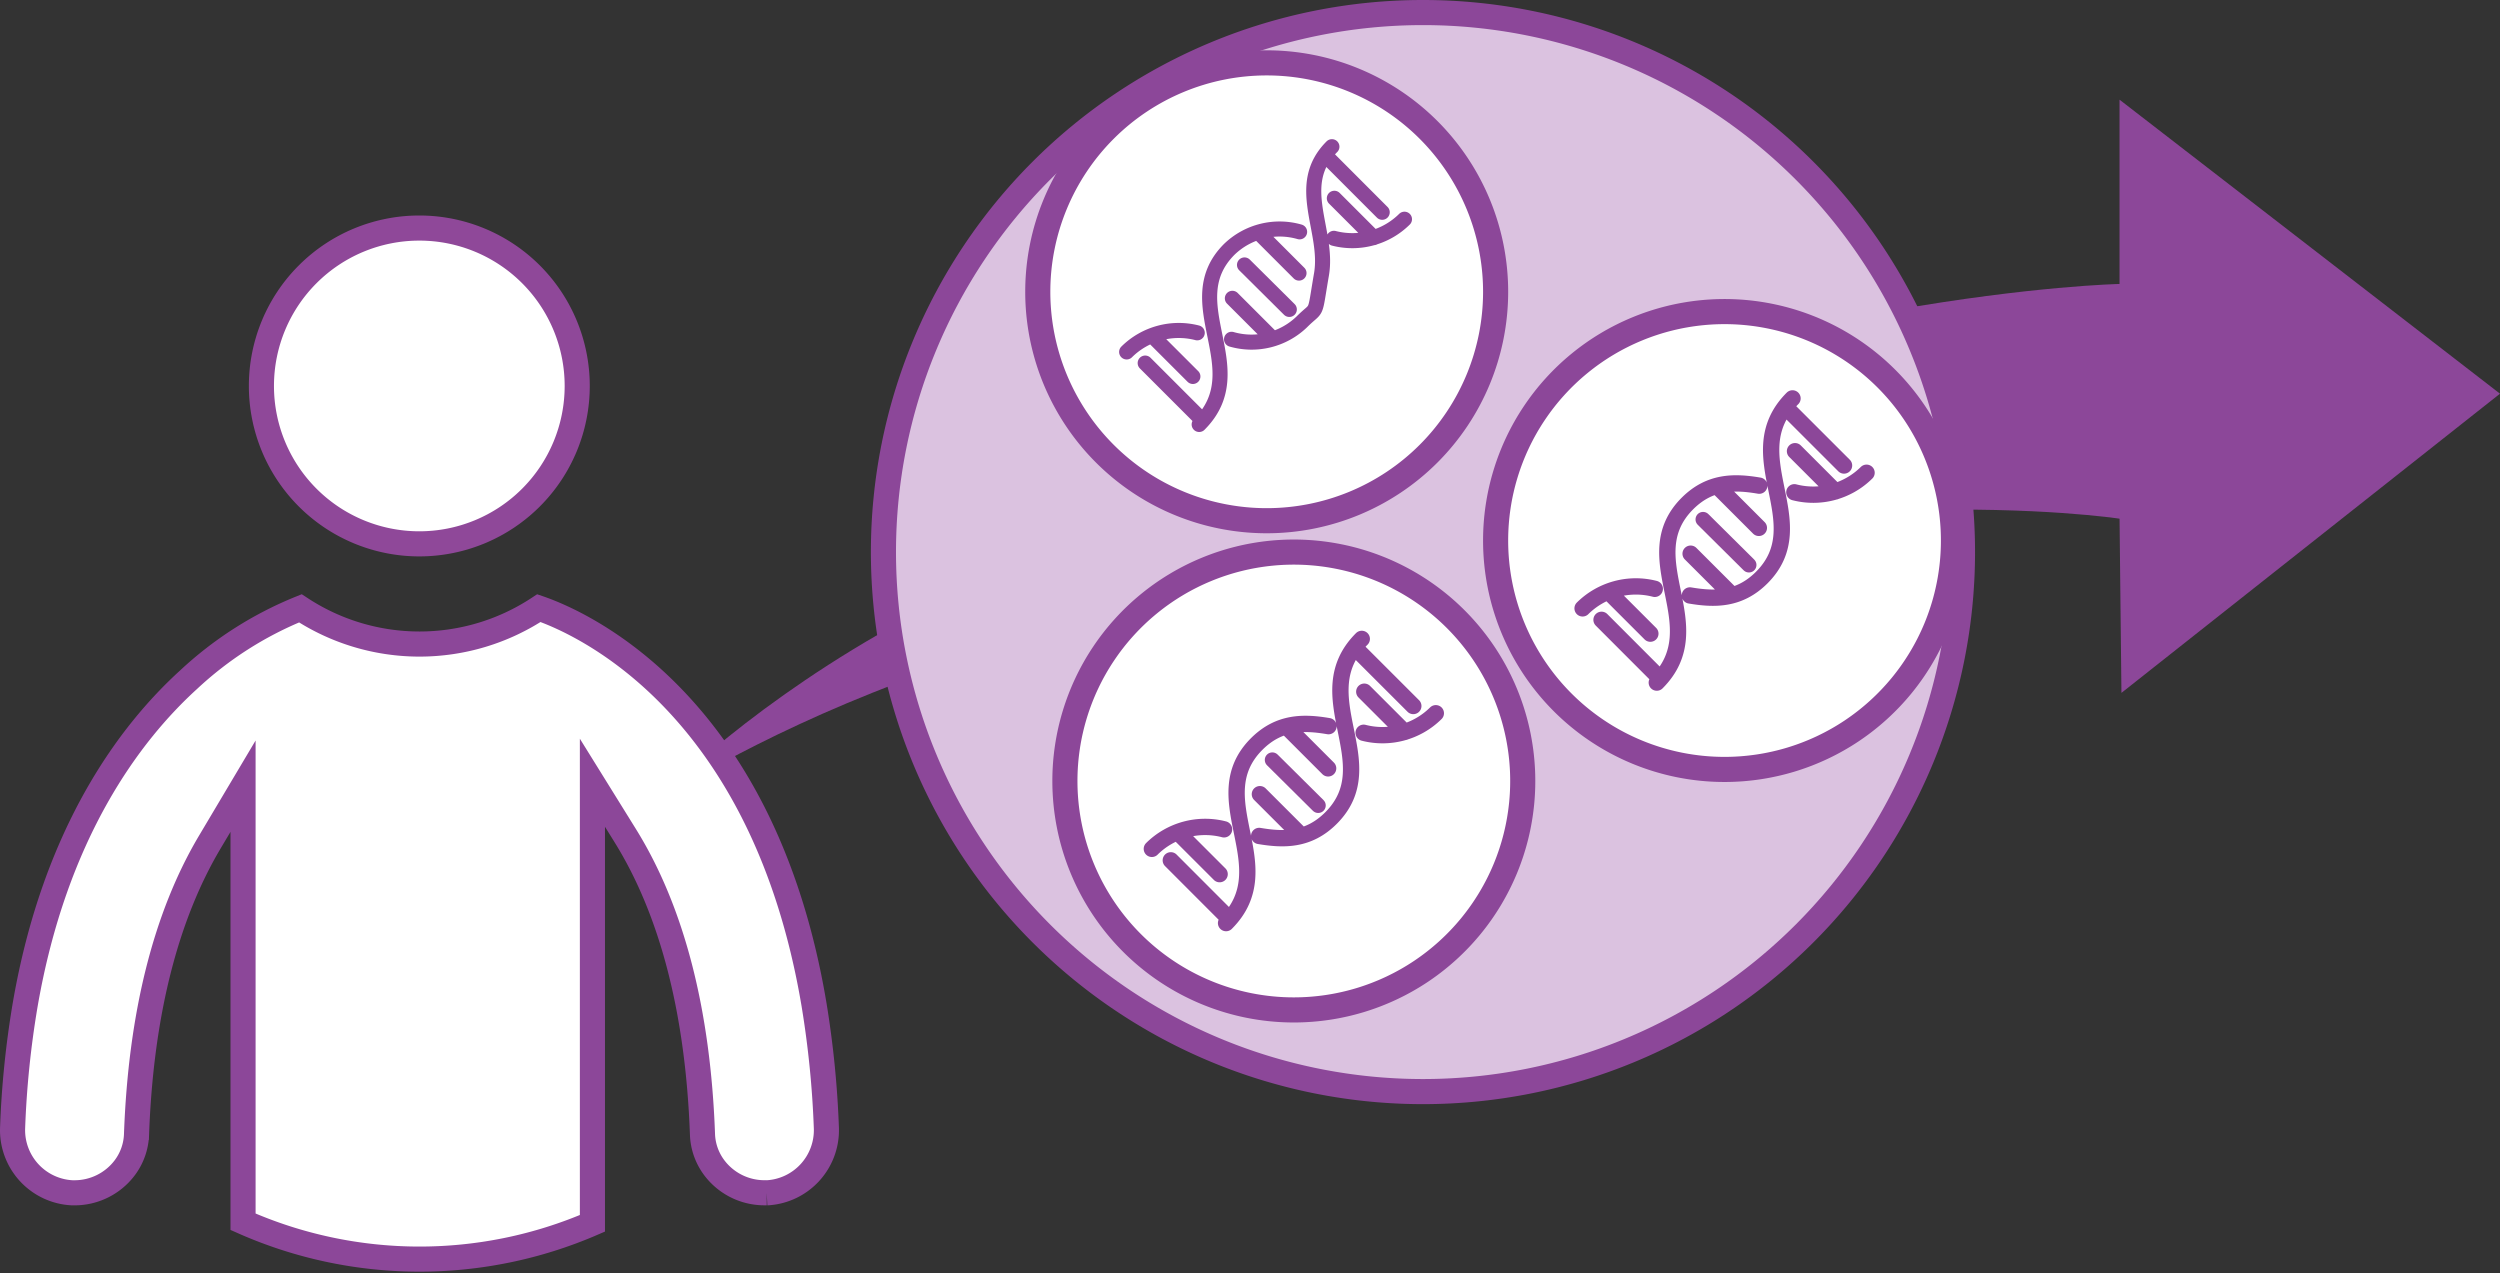 <svg xmlns="http://www.w3.org/2000/svg" width="199.163" height="101.446"><rect width="100%" height="100%" fill="#333333" stroke="none"/><path data-name="Path 31" d="M117.104 48.31C82.499 43.655 52.28 63.846 52.28 63.846s25.24-27.003 66.431-25.768" fill="#8c4799"/><path data-name="Path 31" d="M168.852 22.619V7.94l30.31 23.423-30.157 23.835-.151-13.877s-25.639-3.922-58.968 6.484-40.72 6.336-2.867-9.952c34.036-14.645 61.837-15.232 61.837-15.232" fill="#8c4799"/><path data-name="Path 42" d="M113.361 1A42.981 42.981 0 1 1 70.38 43.981 42.981 42.981 0 0 1 113.361 1Z" fill="#dbc2e0" stroke="#8c4799" stroke-width="2"/><g data-name="Group 59"><g data-name="Group 5386" fill="#fff" stroke-miterlimit="10" stroke-width="2"><path data-name="Path 29" d="M33.405 43.326a12.579 12.579 0 1 0-12.579-12.579 12.579 12.579 0 0 0 12.579 12.579" stroke="#8f4899"/><path data-name="Path 30" d="M61.082 95.022h-.185a5 5 0 0 1-3.971-1.963 4.7 4.7 0 0 1-.962-2.681c-.353-9.785-2.425-17.8-6.149-23.8l-2.62-4.221v35.1a34.7 34.7 0 0 1-27.833-.125v-34.7l-2.634 4.43c-3.541 5.952-5.51 13.8-5.852 23.319a4.7 4.7 0 0 1-.961 2.681 5.009 5.009 0 0 1-3.974 1.963h-.184a5 5 0 0 1-4.755-5.119 74.873 74.873 0 0 1 1-9.838c2.372-13.768 8.378-21.689 13-25.9a28.978 28.978 0 0 1 8.928-5.705 17.239 17.239 0 0 0 19-.016c3.248 1.114 17.86 7.407 21.919 31.578a77.77 77.77 0 0 1 .986 9.887 5 5 0 0 1-4.753 5.115" stroke="#8c4799"/></g></g><path data-name="Path 34" d="M100.912 41.483a18.237 18.237 0 1 0-18.237-18.238 18.237 18.237 0 0 0 18.237 18.238" fill="#fff" stroke="#8c4799" stroke-miterlimit="10" stroke-width="2"/><path data-name="Path 35" d="M100.909 38.781a15.534 15.534 0 1 0-15.531-15.539 15.534 15.534 0 0 0 15.531 15.54" fill="#fff" opacity=".1"/><path data-name="Path 41" d="m98.177 23.766 3.08 3.08m-.852-8.172 3.08 3.081m-8.454 8.235-3.133-3.131m3.8 6.531-4.466-4.466m18.882-12.014-4.459-4.465m3.783 6.487-3.136-3.136m-.195-4.11c-3.048 3.05-.232 6.684-.831 10.172s-.244 2.461-1.564 3.781a5.764 5.764 0 0 1-5.6 1.391m-2.734-.516a5.9 5.9 0 0 0-5.623 1.523m5.778 5.778c4.42-4.42-1.862-9.694 2.4-13.954a5.766 5.766 0 0 1 5.6-1.391m2.733.516a5.9 5.9 0 0 0 5.621-1.522" fill="none" stroke="#8c4799" stroke-linecap="round" stroke-linejoin="round" stroke-width="1.2"/><path data-name="Path 48" d="M137.386 61.297a18.237 18.237 0 1 0-18.237-18.236 18.237 18.237 0 0 0 18.237 18.236M103.073 80.456A18.237 18.237 0 1 0 84.836 62.22a18.237 18.237 0 0 0 18.237 18.236" fill="#fff" stroke="#8c4799" stroke-miterlimit="10" stroke-width="2"/><g data-name="Group 64" fill="none" stroke-linecap="round" stroke-linejoin="round"><path data-name="Path 40" d="m134.684 44.11 3.153 3.15m-.87-8.36 3.152 3.152m-8.644 8.427-3.209-3.208m3.888 6.68-4.567-4.572m19.318-12.295-4.567-4.565m3.871 6.634L143 35.945m-.2-4.206c-4.52 4.522 1.906 9.918-2.452 14.275-1.78 1.78-3.732 1.76-5.721 1.423m-2.8-.528a6.03 6.03 0 0 0-5.75 1.556m5.912 5.914c4.509-4.512-1.915-9.91 2.439-14.266 1.78-1.78 3.732-1.76 5.721-1.423m2.8.528a6.029 6.029 0 0 0 5.75-1.556" stroke="#8c4799" stroke-width="1.3"/><path data-name="Line 4" stroke="#8f4899" stroke-width="1.2" d="m135.674 41.381 3.655 3.626"/></g><g data-name="Group 64" fill="none" stroke-linecap="round" stroke-linejoin="round"><path data-name="Path 40" d="m100.37 63.269 3.153 3.15m-.87-8.36 3.152 3.152m-8.644 8.427-3.209-3.208m3.888 6.68-4.567-4.572m19.318-12.295-4.567-4.565m3.871 6.634-3.209-3.208m-.2-4.206c-4.52 4.522 1.906 9.918-2.452 14.275-1.78 1.78-3.732 1.76-5.721 1.423m-2.8-.528a6.03 6.03 0 0 0-5.75 1.556m5.912 5.914c4.509-4.512-1.915-9.91 2.439-14.266 1.78-1.78 3.732-1.76 5.721-1.423m2.8.528a6.029 6.029 0 0 0 5.75-1.556" stroke="#8c4799" stroke-width="1.3"/><path data-name="Line 4" stroke="#8f4899" stroke-width="1.2" d="m101.36 60.54 3.655 3.626"/></g><path data-name="Path 43" d="m99.143 21.106 3.571 3.545" fill="none" stroke="#8c4799" stroke-linecap="round" stroke-width="1.2"/></svg>